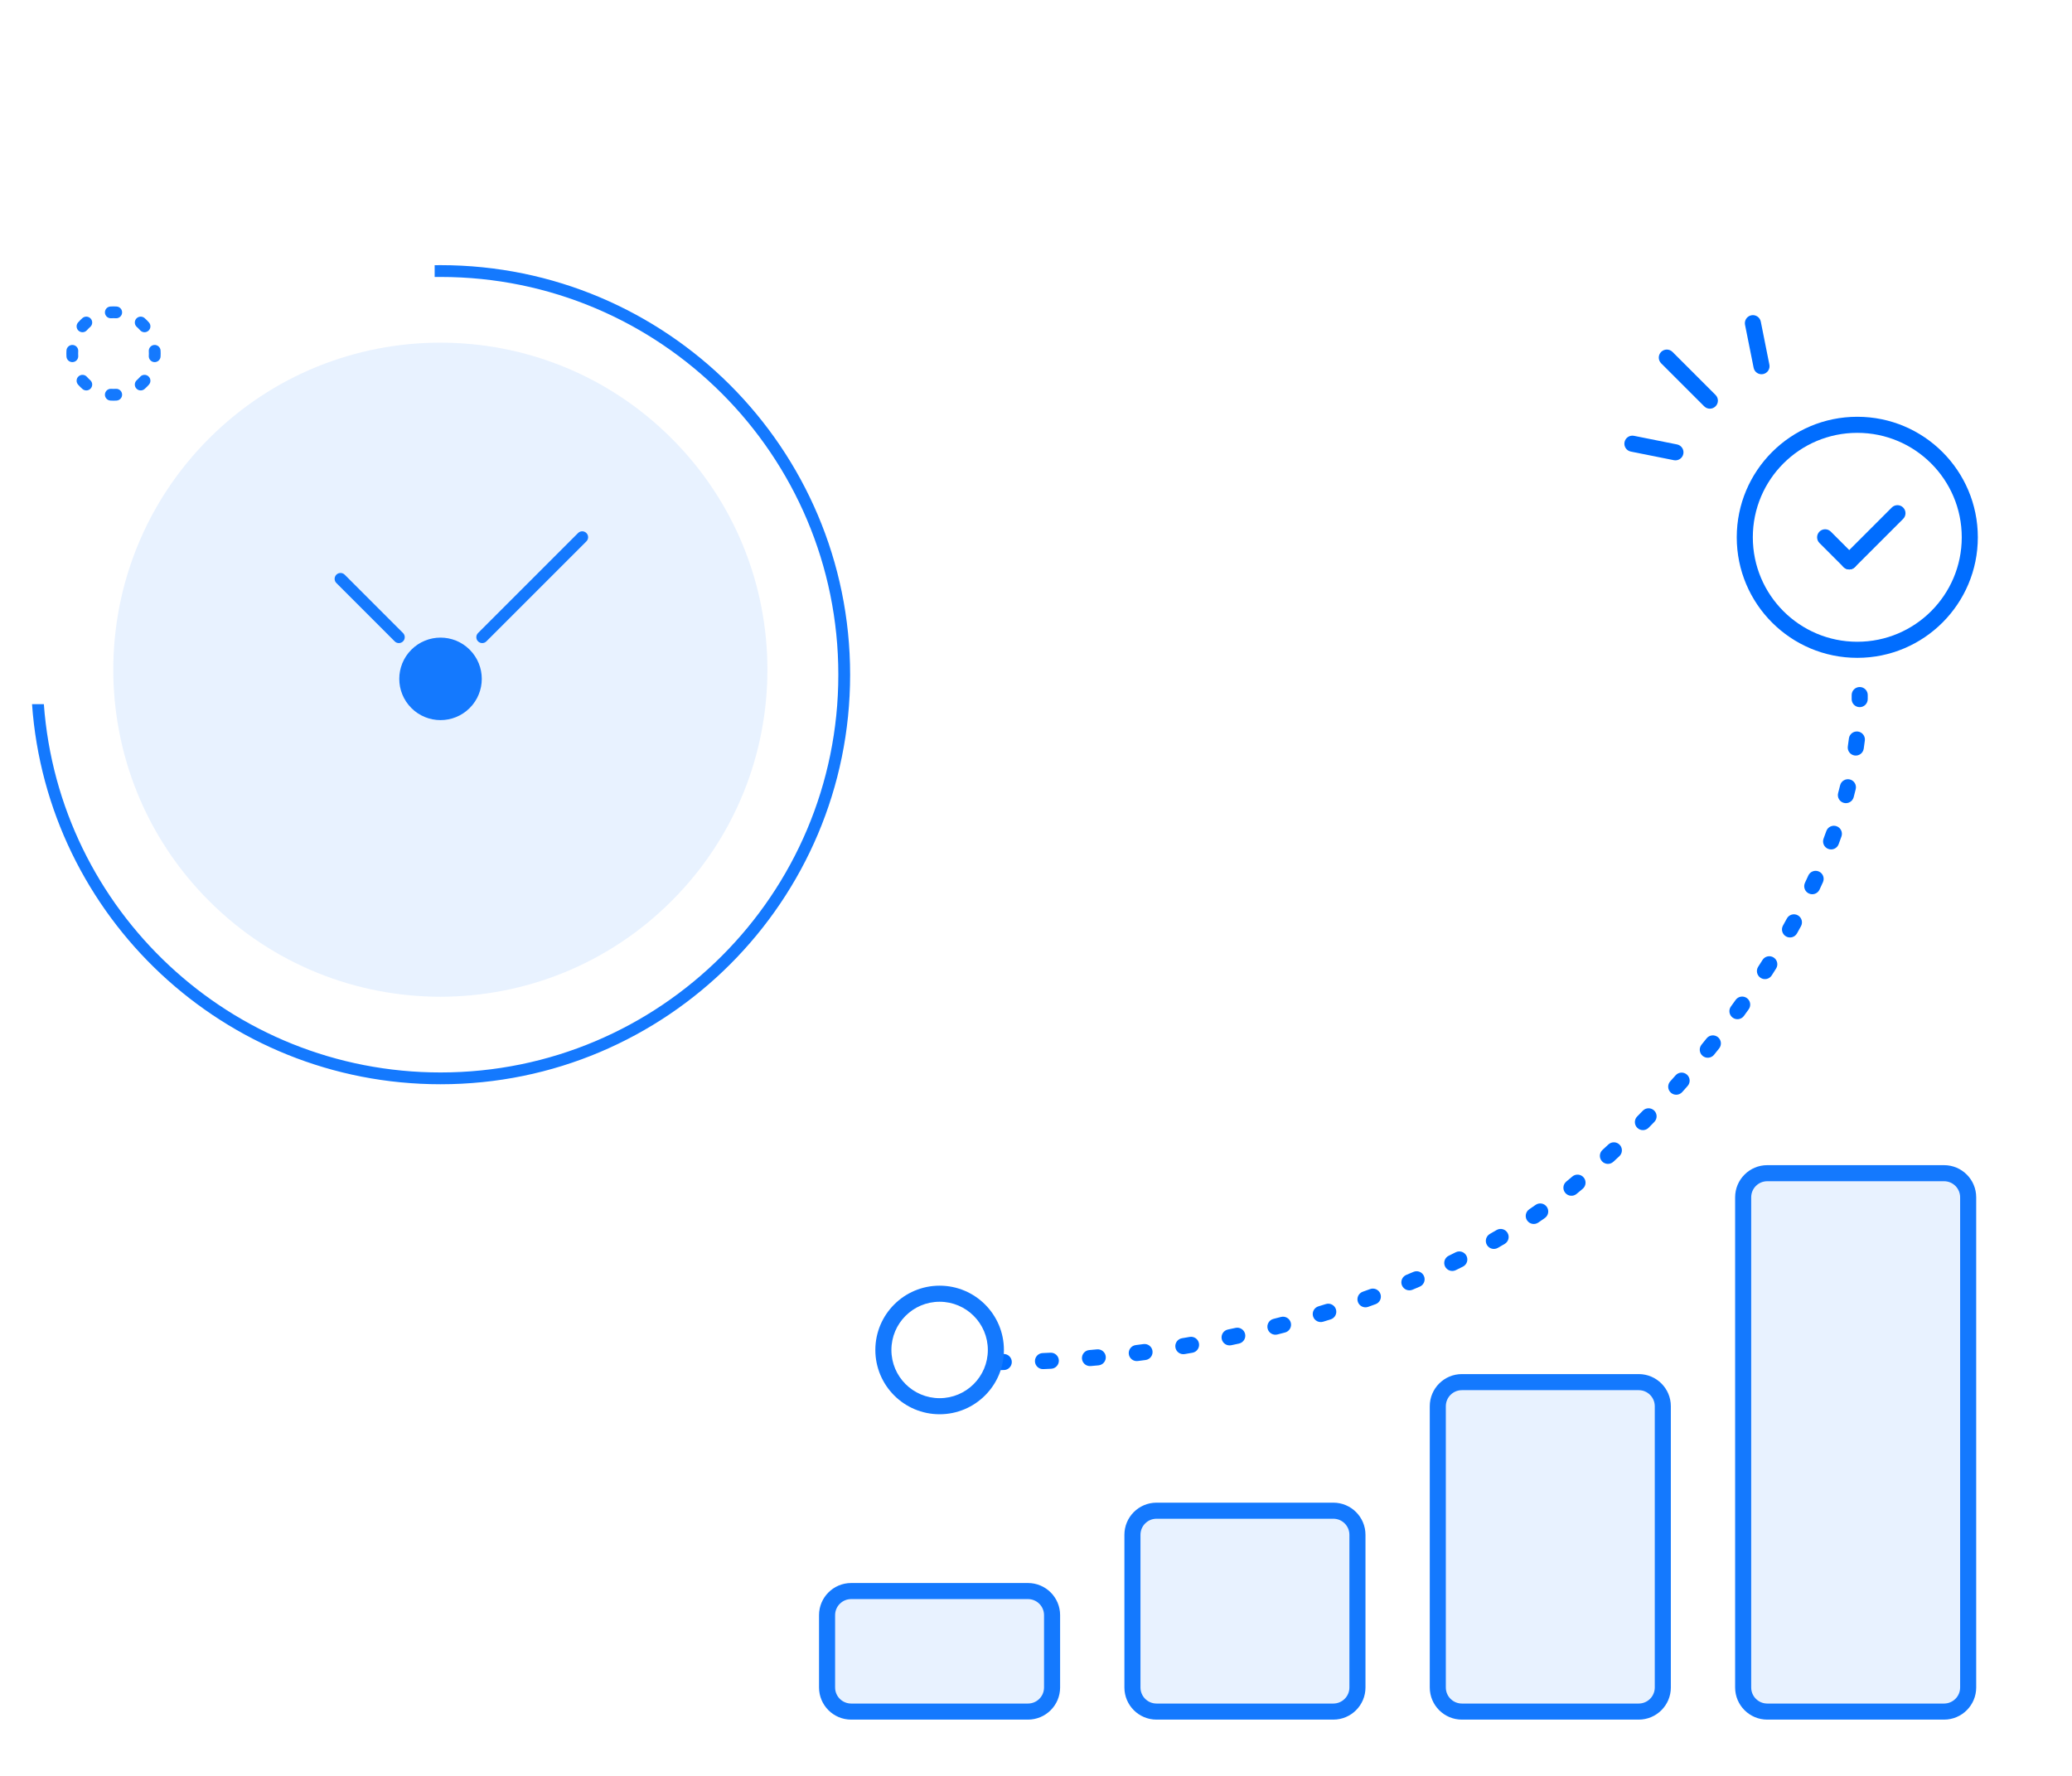 <svg width="140" height="120" viewBox="0 0 140 120" fill="none" xmlns="http://www.w3.org/2000/svg">
<g clip-path="url(#clip0_969_959)">
<path d="M55.883 109.139C55.883 108.24 56.612 107.51 57.512 107.51H69.457C70.357 107.51 71.086 108.24 71.086 109.139V114.026C71.086 114.926 70.357 115.655 69.457 115.655H57.512C56.612 115.655 55.883 114.926 55.883 114.026V109.139Z" fill="#1479FE" fill-opacity="0.1"/>
<path fill-rule="evenodd" clip-rule="evenodd" d="M55.34 109.139C55.34 107.94 56.312 106.968 57.512 106.968H69.457C70.656 106.968 71.629 107.94 71.629 109.139V114.026C71.629 115.226 70.656 116.198 69.457 116.198H57.512C56.312 116.198 55.34 115.226 55.34 114.026V109.139ZM57.512 108.054C56.912 108.054 56.426 108.54 56.426 109.139V114.026C56.426 114.626 56.912 115.112 57.512 115.112H69.457C70.057 115.112 70.543 114.626 70.543 114.026V109.139C70.543 108.54 70.057 108.054 69.457 108.054H57.512Z" fill="#1479FE"/>
<path d="M76.516 103.71C76.516 102.81 77.245 102.081 78.144 102.081H90.09C90.99 102.081 91.719 102.81 91.719 103.71V114.026C91.719 114.926 90.99 115.655 90.09 115.655H78.144C77.245 115.655 76.516 114.926 76.516 114.026V103.71Z" fill="#1479FE" fill-opacity="0.1"/>
<path fill-rule="evenodd" clip-rule="evenodd" d="M75.973 103.71C75.973 102.51 76.945 101.538 78.144 101.538H90.09C91.289 101.538 92.262 102.51 92.262 103.71V114.026C92.262 115.226 91.289 116.198 90.09 116.198H78.144C76.945 116.198 75.973 115.226 75.973 114.026V103.71ZM78.144 102.624C77.545 102.624 77.059 103.11 77.059 103.71V114.026C77.059 114.626 77.545 115.112 78.144 115.112H90.09C90.69 115.112 91.176 114.626 91.176 114.026V103.71C91.176 103.11 90.69 102.624 90.09 102.624H78.144Z" fill="#1479FE"/>
<path d="M97.148 95.022C97.148 94.122 97.878 93.393 98.777 93.393H110.723C111.622 93.393 112.352 94.122 112.352 95.022V114.026C112.352 114.926 111.622 115.655 110.723 115.655H98.777C97.878 115.655 97.148 114.926 97.148 114.026V95.022Z" fill="#1479FE" fill-opacity="0.1"/>
<path fill-rule="evenodd" clip-rule="evenodd" d="M96.606 95.022C96.606 93.822 97.578 92.85 98.777 92.85H110.723C111.922 92.85 112.895 93.822 112.895 95.022V114.026C112.895 115.226 111.922 116.198 110.723 116.198H98.777C97.578 116.198 96.606 115.226 96.606 114.026V95.022ZM98.777 93.936C98.178 93.936 97.691 94.422 97.691 95.022V114.026C97.691 114.626 98.178 115.112 98.777 115.112H110.723C111.322 115.112 111.809 114.626 111.809 114.026V95.022C111.809 94.422 111.322 93.936 110.723 93.936H98.777Z" fill="#1479FE"/>
<path d="M117.781 80.904C117.781 80.004 118.511 79.275 119.41 79.275H131.355C132.255 79.275 132.984 80.004 132.984 80.904V114.026C132.984 114.926 132.255 115.655 131.355 115.655H119.41C118.511 115.655 117.781 114.926 117.781 114.026V80.904Z" fill="#1479FE" fill-opacity="0.1"/>
<path fill-rule="evenodd" clip-rule="evenodd" d="M117.238 80.904C117.238 79.705 118.211 78.732 119.41 78.732H131.355C132.555 78.732 133.527 79.705 133.527 80.904V114.026C133.527 115.226 132.555 116.198 131.355 116.198H119.41C118.211 116.198 117.238 115.226 117.238 114.026V80.904ZM119.41 79.818C118.81 79.818 118.324 80.304 118.324 80.904V114.026C118.324 114.626 118.81 115.112 119.41 115.112H131.355C131.955 115.112 132.441 114.626 132.441 114.026V80.904C132.441 80.304 131.955 79.818 131.355 79.818H119.41Z" fill="#1479FE"/>
<path fill-rule="evenodd" clip-rule="evenodd" d="M125.656 46.424C125.956 46.424 126.199 46.667 126.199 46.967C126.199 47.06 126.199 47.154 126.198 47.247C126.194 47.547 125.948 47.787 125.648 47.783C125.348 47.78 125.108 47.533 125.112 47.234C125.113 47.145 125.113 47.056 125.113 46.967C125.113 46.667 125.356 46.424 125.656 46.424ZM125.532 49.431C125.829 49.468 126.04 49.74 126.003 50.037C125.979 50.222 125.954 50.407 125.927 50.592C125.883 50.888 125.608 51.093 125.311 51.05C125.014 51.006 124.809 50.73 124.853 50.434C124.879 50.256 124.903 50.079 124.925 49.902C124.963 49.604 125.234 49.393 125.532 49.431ZM124.99 52.669C125.281 52.741 125.458 53.036 125.386 53.327C125.342 53.507 125.296 53.688 125.248 53.868C125.171 54.158 124.873 54.33 124.583 54.253C124.294 54.176 124.121 53.879 124.198 53.589C124.245 53.415 124.289 53.24 124.332 53.066C124.404 52.775 124.698 52.598 124.99 52.669ZM124.092 55.829C124.375 55.93 124.523 56.24 124.422 56.523C124.36 56.697 124.297 56.871 124.232 57.045C124.128 57.326 123.815 57.469 123.534 57.364C123.253 57.26 123.11 56.947 123.214 56.666C123.277 56.497 123.339 56.328 123.399 56.159C123.499 55.877 123.81 55.729 124.092 55.829ZM122.902 58.892C123.175 59.016 123.296 59.337 123.172 59.611C123.096 59.778 123.019 59.946 122.941 60.113C122.813 60.385 122.49 60.502 122.219 60.374C121.947 60.247 121.83 59.923 121.957 59.652C122.034 59.489 122.109 59.325 122.183 59.162C122.307 58.889 122.629 58.768 122.902 58.892ZM121.471 61.847C121.734 61.991 121.832 62.321 121.688 62.584C121.6 62.746 121.511 62.908 121.42 63.069C121.274 63.331 120.943 63.425 120.682 63.278C120.42 63.132 120.326 62.801 120.473 62.539C120.561 62.382 120.648 62.223 120.735 62.065C120.878 61.801 121.208 61.704 121.471 61.847ZM119.837 64.698C120.09 64.858 120.166 65.193 120.006 65.447C119.908 65.602 119.809 65.758 119.709 65.913C119.547 66.165 119.211 66.237 118.959 66.075C118.707 65.912 118.634 65.576 118.797 65.324C118.894 65.172 118.992 65.02 119.088 64.867C119.248 64.614 119.583 64.538 119.837 64.698ZM118.03 67.441C118.274 67.615 118.331 67.954 118.156 68.199C118.049 68.348 117.942 68.498 117.833 68.647C117.657 68.889 117.317 68.943 117.075 68.766C116.832 68.59 116.779 68.25 116.955 68.008C117.062 67.861 117.167 67.715 117.273 67.567C117.447 67.323 117.786 67.267 118.03 67.441ZM116.073 70.08C116.307 70.267 116.346 70.608 116.159 70.843C116.044 70.987 115.929 71.13 115.813 71.273C115.624 71.506 115.282 71.542 115.049 71.353C114.816 71.164 114.781 70.822 114.969 70.589C115.083 70.448 115.197 70.307 115.31 70.166C115.497 69.931 115.838 69.893 116.073 70.08ZM113.982 72.614C114.207 72.812 114.228 73.155 114.03 73.38C113.908 73.518 113.786 73.656 113.663 73.793C113.463 74.016 113.119 74.035 112.896 73.835C112.673 73.634 112.654 73.291 112.854 73.068C112.975 72.933 113.096 72.798 113.216 72.662C113.414 72.437 113.757 72.415 113.982 72.614ZM111.769 75.042C111.984 75.251 111.989 75.595 111.78 75.81C111.651 75.942 111.523 76.073 111.394 76.204C111.183 76.417 110.839 76.419 110.626 76.209C110.413 75.998 110.41 75.654 110.621 75.441C110.748 75.312 110.875 75.183 111.001 75.053C111.21 74.838 111.554 74.833 111.769 75.042ZM109.442 77.36C109.647 77.579 109.635 77.923 109.416 78.128C109.281 78.254 109.146 78.379 109.01 78.504C108.789 78.707 108.446 78.692 108.243 78.471C108.04 78.251 108.055 77.907 108.275 77.704C108.409 77.582 108.542 77.458 108.675 77.334C108.894 77.129 109.237 77.141 109.442 77.36ZM107.004 79.564C107.198 79.793 107.169 80.135 106.94 80.329C106.87 80.388 106.8 80.447 106.729 80.506C106.661 80.563 106.592 80.62 106.523 80.677C106.291 80.868 105.949 80.835 105.759 80.603C105.568 80.371 105.601 80.029 105.833 79.839C105.899 79.784 105.966 79.728 106.032 79.673C106.101 79.615 106.17 79.557 106.239 79.499C106.468 79.306 106.811 79.335 107.004 79.564ZM104.513 81.549C104.685 81.794 104.626 82.133 104.381 82.305C104.234 82.409 104.087 82.511 103.938 82.612C103.69 82.781 103.353 82.717 103.184 82.47C103.015 82.222 103.078 81.884 103.326 81.715C103.471 81.617 103.614 81.517 103.756 81.417C104.002 81.245 104.34 81.304 104.513 81.549ZM101.861 83.308C102.014 83.566 101.928 83.899 101.67 84.052C101.517 84.142 101.362 84.232 101.207 84.321C100.947 84.47 100.616 84.381 100.466 84.121C100.317 83.861 100.406 83.529 100.666 83.379C100.818 83.293 100.968 83.205 101.118 83.117C101.376 82.964 101.709 83.05 101.861 83.308ZM99.087 84.861C99.222 85.129 99.114 85.455 98.845 85.589C98.686 85.669 98.525 85.749 98.365 85.827C98.095 85.959 97.77 85.847 97.638 85.578C97.507 85.308 97.618 84.983 97.888 84.852C98.045 84.775 98.202 84.697 98.358 84.619C98.626 84.484 98.953 84.592 99.087 84.861ZM96.215 86.229C96.333 86.504 96.206 86.824 95.93 86.942C95.766 87.012 95.602 87.082 95.438 87.15C95.161 87.266 94.843 87.135 94.727 86.858C94.612 86.582 94.743 86.264 95.019 86.148C95.181 86.081 95.342 86.013 95.502 85.944C95.778 85.826 96.097 85.953 96.215 86.229ZM93.27 87.428C93.373 87.71 93.229 88.022 92.947 88.125C92.78 88.186 92.612 88.247 92.444 88.307C92.162 88.408 91.851 88.261 91.75 87.978C91.65 87.696 91.797 87.385 92.079 87.284C92.244 87.225 92.409 87.166 92.573 87.106C92.855 87.002 93.167 87.147 93.27 87.428ZM90.266 88.474C90.355 88.76 90.196 89.065 89.909 89.154C89.74 89.207 89.569 89.26 89.399 89.311C89.112 89.398 88.808 89.237 88.721 88.95C88.634 88.663 88.796 88.359 89.083 88.272C89.251 88.221 89.419 88.17 89.586 88.117C89.872 88.028 90.177 88.188 90.266 88.474ZM87.216 89.376C87.292 89.666 87.119 89.963 86.829 90.039C86.657 90.084 86.484 90.129 86.312 90.173C86.021 90.248 85.726 90.072 85.651 89.782C85.577 89.491 85.752 89.195 86.043 89.121C86.213 89.078 86.383 89.034 86.552 88.989C86.842 88.913 87.139 89.086 87.216 89.376ZM84.129 90.142C84.193 90.435 84.007 90.725 83.714 90.788C83.54 90.826 83.366 90.864 83.192 90.9C82.899 90.963 82.611 90.775 82.549 90.481C82.487 90.188 82.674 89.9 82.968 89.838C83.139 89.802 83.311 89.765 83.482 89.728C83.775 89.663 84.065 89.849 84.129 90.142ZM81.012 90.778C81.064 91.074 80.867 91.355 80.572 91.407C80.396 91.438 80.221 91.468 80.045 91.498C79.75 91.548 79.469 91.349 79.42 91.053C79.37 90.757 79.569 90.477 79.865 90.427C80.037 90.398 80.21 90.368 80.383 90.338C80.679 90.286 80.96 90.483 81.012 90.778ZM77.872 91.287C77.912 91.585 77.704 91.858 77.407 91.898C77.23 91.922 77.053 91.945 76.877 91.967C76.58 92.005 76.308 91.795 76.27 91.498C76.232 91.2 76.442 90.928 76.74 90.89C76.913 90.868 77.088 90.845 77.262 90.822C77.559 90.782 77.832 90.99 77.872 91.287ZM74.714 91.669C74.742 91.968 74.522 92.232 74.224 92.26C74.047 92.277 73.87 92.292 73.693 92.308C73.394 92.333 73.131 92.112 73.106 91.813C73.08 91.514 73.301 91.251 73.6 91.226C73.774 91.211 73.949 91.195 74.123 91.179C74.422 91.151 74.686 91.371 74.714 91.669ZM71.544 91.92C71.559 92.219 71.328 92.474 71.029 92.489C70.85 92.498 70.672 92.507 70.494 92.514C70.195 92.527 69.942 92.294 69.929 91.995C69.916 91.695 70.148 91.442 70.448 91.429C70.623 91.422 70.798 91.414 70.974 91.405C71.274 91.39 71.529 91.62 71.544 91.92ZM68.365 92.032C68.366 92.332 68.124 92.576 67.824 92.577C67.735 92.578 67.647 92.578 67.559 92.578C67.259 92.578 67.016 92.335 67.016 92.035C67.016 91.735 67.259 91.492 67.559 91.492C67.645 91.492 67.733 91.492 67.82 91.491C68.12 91.49 68.364 91.732 68.365 92.032Z" fill="#006DFF"/>
<path fill-rule="evenodd" clip-rule="evenodd" d="M125.492 29.248C121.594 29.248 118.434 32.408 118.434 36.307C118.434 40.205 121.594 43.365 125.492 43.365C129.391 43.365 132.551 40.205 132.551 36.307C132.551 32.408 129.391 29.248 125.492 29.248ZM117.348 36.307C117.348 31.808 120.994 28.162 125.492 28.162C129.99 28.162 133.637 31.808 133.637 36.307C133.637 40.805 129.99 44.452 125.492 44.452C120.994 44.452 117.348 40.805 117.348 36.307Z" fill="#006DFF"/>
<path fill-rule="evenodd" clip-rule="evenodd" d="M112.239 23.78C112.451 23.568 112.795 23.568 113.007 23.78L115.916 26.689C116.128 26.901 116.128 27.244 115.916 27.456C115.704 27.669 115.36 27.669 115.148 27.456L112.239 24.548C112.027 24.336 112.027 23.992 112.239 23.78Z" fill="#006DFF"/>
<path fill-rule="evenodd" clip-rule="evenodd" d="M118.333 21.305C118.627 21.246 118.913 21.437 118.972 21.731L119.553 24.64C119.612 24.933 119.421 25.22 119.127 25.278C118.833 25.337 118.547 25.146 118.489 24.852L117.907 21.944C117.848 21.65 118.039 21.364 118.333 21.305Z" fill="#006DFF"/>
<path fill-rule="evenodd" clip-rule="evenodd" d="M109.765 29.875C109.706 30.169 109.897 30.455 110.191 30.514L113.1 31.096C113.394 31.154 113.68 30.964 113.739 30.67C113.797 30.376 113.607 30.09 113.313 30.031L110.404 29.449C110.11 29.39 109.824 29.581 109.765 29.875Z" fill="#006DFF"/>
<path fill-rule="evenodd" clip-rule="evenodd" d="M128.591 34.294C128.803 34.506 128.803 34.85 128.591 35.062L125.333 38.32C125.121 38.532 124.777 38.532 124.565 38.32C124.353 38.108 124.353 37.764 124.565 37.552L127.823 34.294C128.035 34.082 128.379 34.082 128.591 34.294Z" fill="#006DFF"/>
<path fill-rule="evenodd" clip-rule="evenodd" d="M122.936 35.923C123.148 35.711 123.492 35.711 123.704 35.923L125.333 37.552C125.545 37.764 125.545 38.108 125.333 38.32C125.121 38.532 124.777 38.532 124.565 38.32L122.936 36.691C122.724 36.479 122.724 36.135 122.936 35.923Z" fill="#006DFF"/>
<path fill-rule="evenodd" clip-rule="evenodd" d="M2.164 47.581C3.184 61.936 15.153 73.265 29.767 73.265C45.051 73.265 57.441 60.874 57.441 45.591C57.441 30.307 45.051 17.917 29.767 17.917C29.634 17.917 29.502 17.918 29.369 17.92V18.717C29.502 18.715 29.634 18.714 29.767 18.714C44.611 18.714 56.644 30.747 56.644 45.591C56.644 60.435 44.611 72.468 29.767 72.468C15.593 72.468 3.981 61.495 2.963 47.581H2.164Z" fill="#1479FE"/>
<path fill-rule="evenodd" clip-rule="evenodd" d="M63.488 87.962C61.689 87.962 60.23 89.421 60.23 91.22C60.23 93.02 61.689 94.478 63.488 94.478C65.287 94.478 66.746 93.02 66.746 91.22C66.746 89.421 65.287 87.962 63.488 87.962ZM59.145 91.22C59.145 88.821 61.089 86.876 63.488 86.876C65.887 86.876 67.832 88.821 67.832 91.22C67.832 93.619 65.887 95.564 63.488 95.564C61.089 95.564 59.145 93.619 59.145 91.22Z" fill="#1479FE"/>
<path fill-rule="evenodd" clip-rule="evenodd" d="M7.462 20.711C7.531 20.706 7.6 20.704 7.67 20.704C7.74 20.704 7.809 20.706 7.878 20.711C8.097 20.725 8.264 20.914 8.25 21.134C8.235 21.353 8.046 21.519 7.827 21.505C7.775 21.502 7.723 21.5 7.67 21.5C7.617 21.5 7.565 21.502 7.513 21.505C7.294 21.519 7.104 21.353 7.09 21.134C7.076 20.914 7.242 20.725 7.462 20.711ZM9.208 21.531C9.353 21.366 9.605 21.349 9.77 21.494C9.875 21.586 9.973 21.684 10.065 21.789C10.21 21.954 10.193 22.206 10.028 22.351C9.863 22.496 9.611 22.48 9.466 22.314C9.397 22.236 9.323 22.162 9.245 22.093C9.08 21.948 9.063 21.696 9.208 21.531ZM6.131 21.531C6.276 21.696 6.26 21.948 6.095 22.093C6.016 22.162 5.942 22.236 5.873 22.314C5.728 22.48 5.477 22.496 5.312 22.351C5.146 22.206 5.13 21.954 5.275 21.789C5.367 21.684 5.465 21.586 5.569 21.494C5.735 21.349 5.986 21.366 6.131 21.531ZM10.425 23.309C10.645 23.295 10.834 23.462 10.849 23.681C10.853 23.75 10.855 23.819 10.855 23.889C10.855 23.959 10.853 24.029 10.849 24.098C10.834 24.317 10.645 24.483 10.425 24.469C10.206 24.455 10.04 24.265 10.054 24.046C10.057 23.994 10.059 23.942 10.059 23.889C10.059 23.837 10.057 23.784 10.054 23.733C10.04 23.513 10.206 23.324 10.425 23.309ZM4.914 23.309C5.134 23.324 5.3 23.513 5.286 23.733C5.282 23.784 5.281 23.837 5.281 23.889C5.281 23.942 5.282 23.994 5.286 24.046C5.3 24.265 5.134 24.455 4.914 24.469C4.695 24.483 4.505 24.317 4.491 24.098C4.487 24.029 4.484 23.959 4.484 23.889C4.484 23.819 4.487 23.75 4.491 23.681C4.505 23.462 4.695 23.295 4.914 23.309ZM5.312 25.428C5.477 25.283 5.728 25.299 5.873 25.464C5.942 25.543 6.016 25.617 6.095 25.686C6.26 25.831 6.276 26.082 6.131 26.248C5.986 26.413 5.735 26.429 5.569 26.284C5.465 26.192 5.367 26.094 5.275 25.99C5.13 25.825 5.146 25.573 5.312 25.428ZM10.028 25.428C10.193 25.573 10.21 25.825 10.065 25.99C9.973 26.094 9.875 26.192 9.77 26.284C9.605 26.429 9.353 26.413 9.208 26.248C9.063 26.082 9.08 25.831 9.245 25.686C9.323 25.617 9.397 25.543 9.466 25.464C9.611 25.299 9.863 25.283 10.028 25.428ZM7.09 26.645C7.104 26.426 7.294 26.259 7.513 26.273C7.565 26.277 7.617 26.278 7.67 26.278C7.723 26.278 7.775 26.277 7.827 26.273C8.046 26.259 8.235 26.426 8.25 26.645C8.264 26.864 8.097 27.054 7.878 27.068C7.809 27.073 7.74 27.075 7.67 27.075C7.6 27.075 7.531 27.073 7.462 27.068C7.242 27.054 7.076 26.864 7.09 26.645Z" fill="#1479FE"/>
<path opacity="0.1" d="M45.38 60.879C36.75 69.509 22.758 69.509 14.127 60.879C5.497 52.249 5.497 38.256 14.127 29.626C22.758 20.996 36.75 20.996 45.38 29.626C54.011 38.256 54.011 52.249 45.38 60.879Z" fill="#1479FE"/>
<path d="M31.736 47.843C30.648 48.932 28.883 48.932 27.795 47.843C26.706 46.755 26.706 44.99 27.795 43.901C28.883 42.813 30.648 42.813 31.736 43.901C32.825 44.99 32.825 46.755 31.736 47.843Z" fill="#1479FE"/>
<path fill-rule="evenodd" clip-rule="evenodd" d="M39.621 36.018C39.777 36.173 39.777 36.425 39.621 36.581L32.864 43.338C32.709 43.494 32.456 43.494 32.301 43.338C32.145 43.183 32.145 42.931 32.301 42.775L39.058 36.018C39.214 35.862 39.466 35.862 39.621 36.018Z" fill="#1479FE"/>
<path fill-rule="evenodd" clip-rule="evenodd" d="M22.727 38.833C22.882 38.678 23.134 38.678 23.29 38.833L27.232 42.775C27.387 42.931 27.387 43.183 27.232 43.338C27.076 43.494 26.824 43.494 26.669 43.338L22.727 39.396C22.571 39.241 22.571 38.989 22.727 38.833Z" fill="#1479FE"/>
</g>
<defs>
<clipPath id="clip0_969_959">
<rect width="139" height="120" fill="white" transform="translate(0.5)"/>
</clipPath>
</defs>
</svg>
